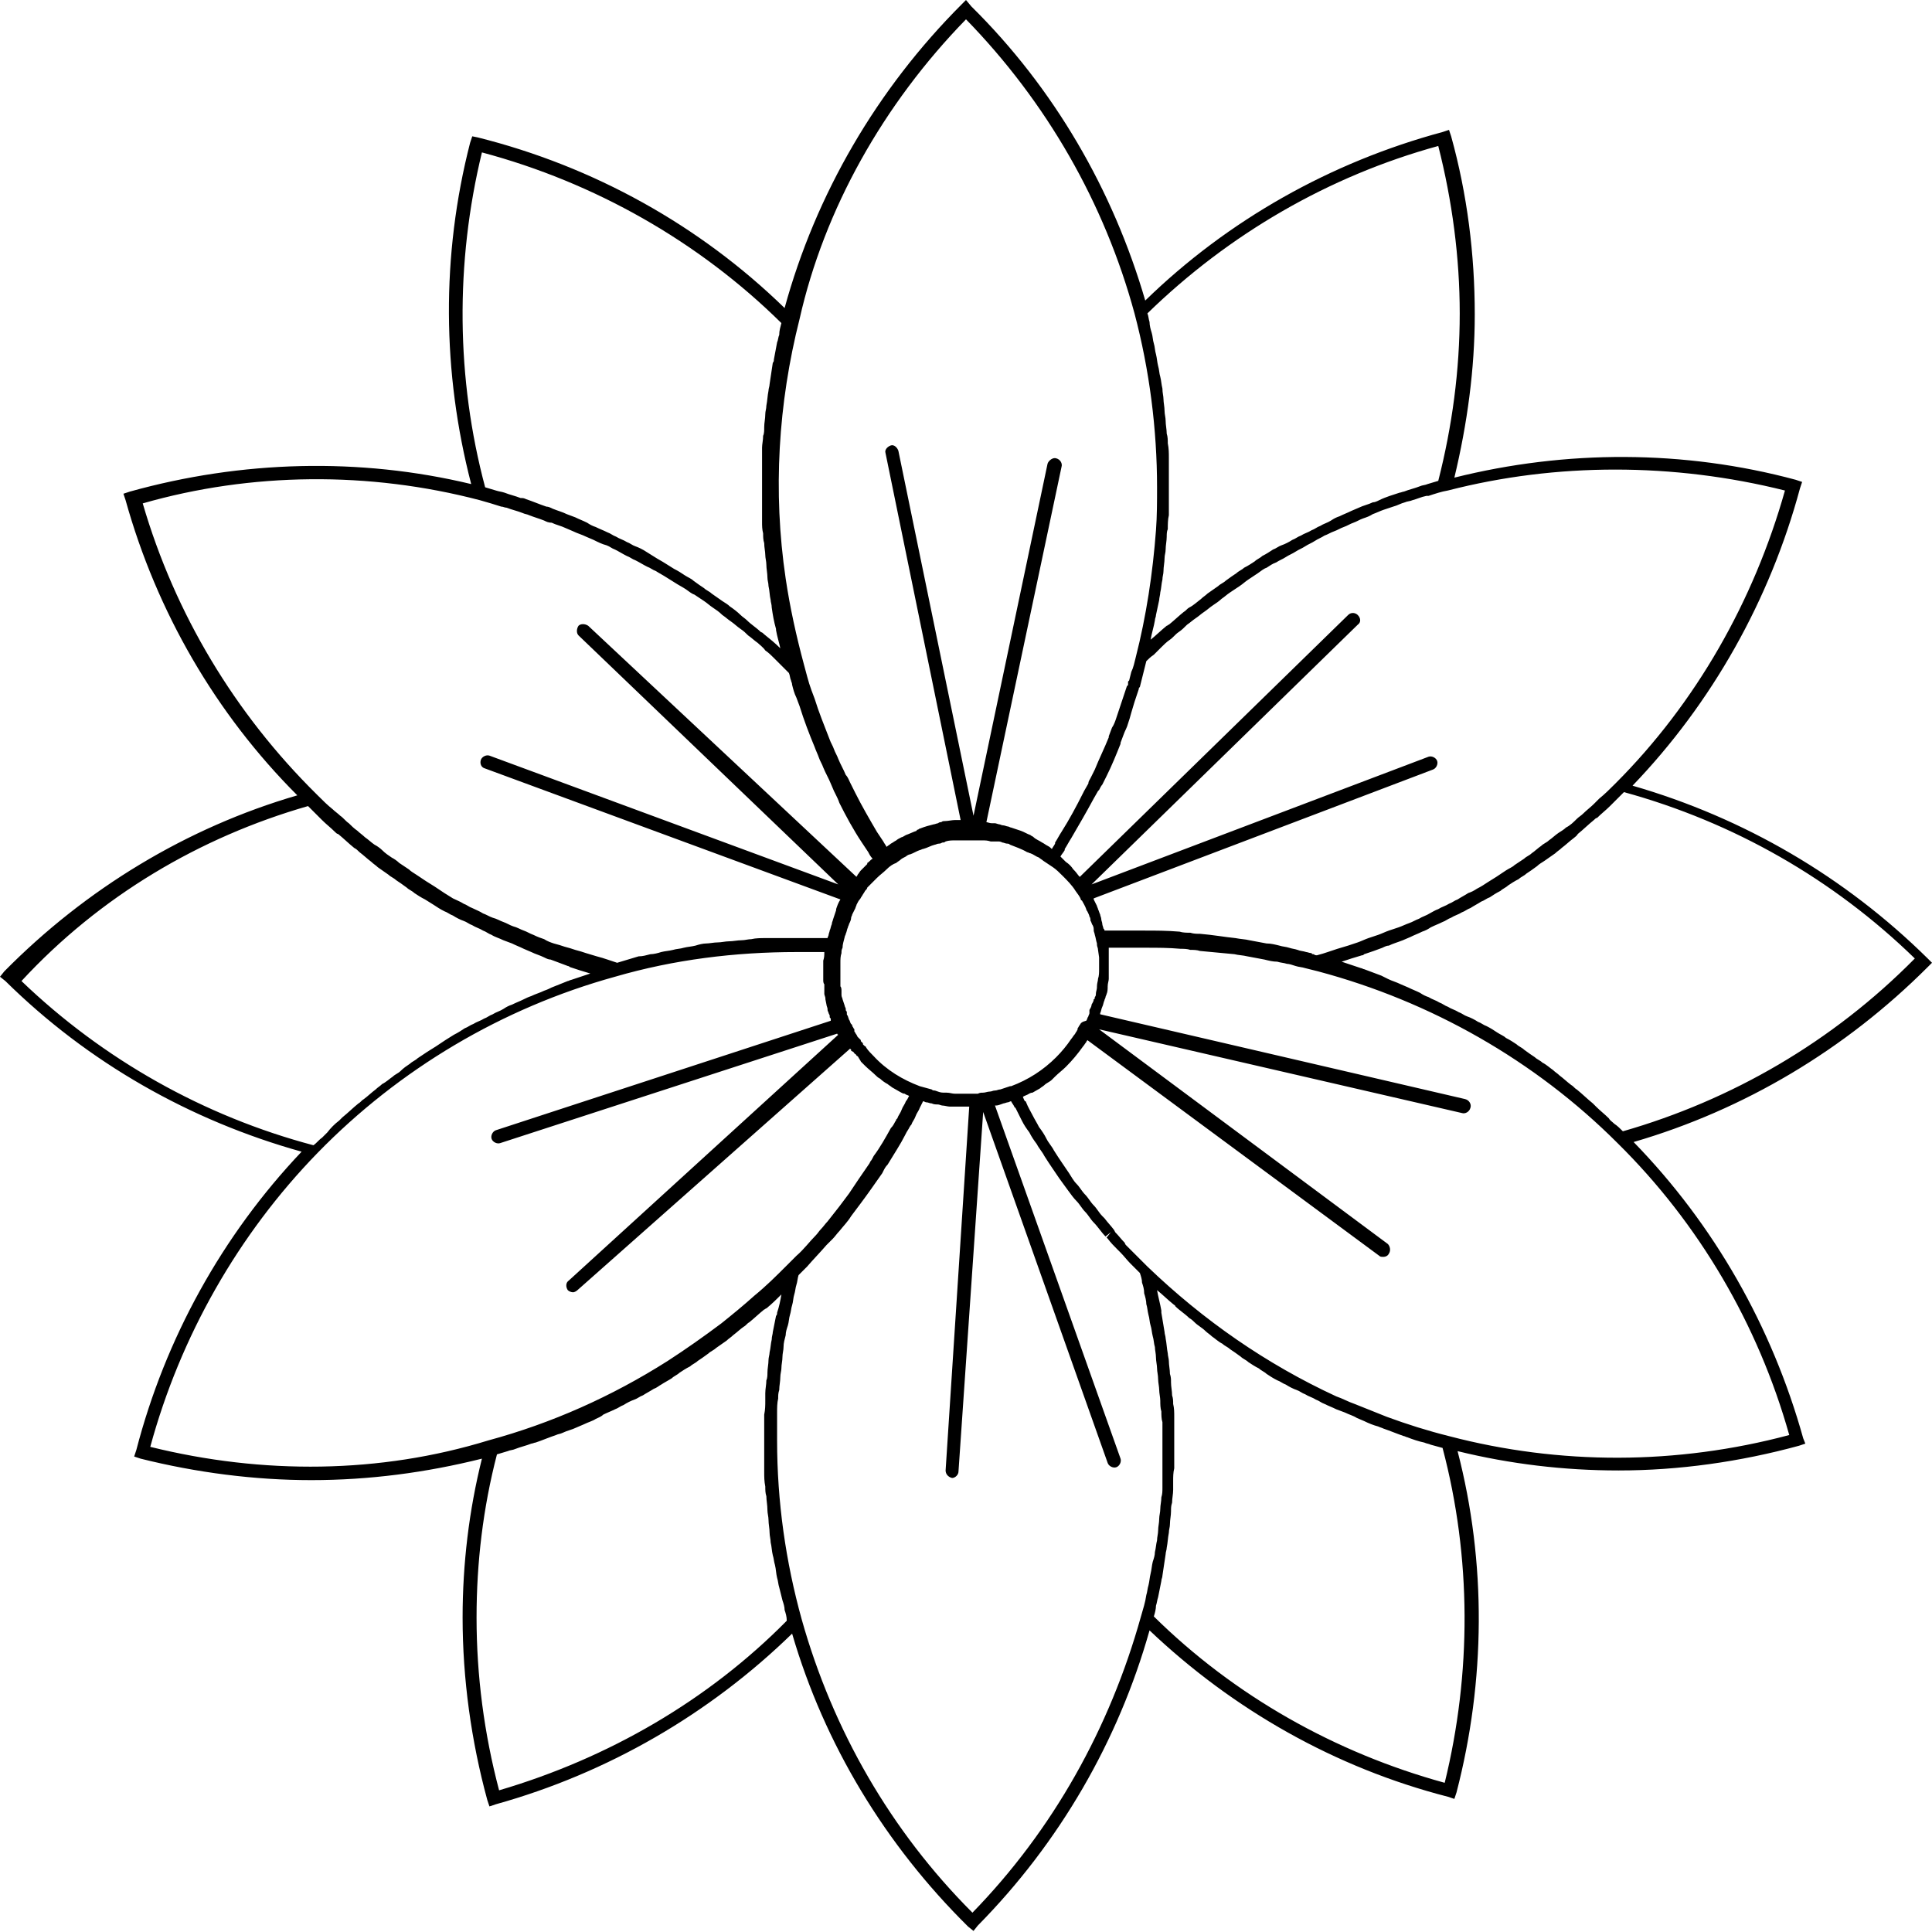 <?xml version="1.0" encoding="iso-8859-1"?>
<!-- Generator: Adobe Illustrator 27.5.0, SVG Export Plug-In . SVG Version: 6.00 Build 0)  -->
<svg version="1.1" id="Layer_1" xmlns="http://www.w3.org/2000/svg" xmlns:xlink="http://www.w3.org/1999/xlink" x="0px" y="0px"
	 viewBox="0 0 180 180" enable-background="new 0 0 180 180" xml:space="preserve">
<path d="M180,89.7l-0.4-0.4c-7.7-7.6-17.1-13.1-27.5-16.1c7.4-7.7,12.8-17.3,15.6-27.7l0.2-0.6l-0.6-0.2
	c-10.4-2.8-21.4-2.8-31.8-0.2c1.2-5,1.9-10.1,1.9-15.2c0-5.6-0.7-11.2-2.2-16.6l-0.2-0.6l-0.6,0.2c-10.4,2.8-20,8.2-27.7,15.7
	c-3-10.3-8.5-19.8-16.2-27.4L90,0l-0.4,0.4C81.7,8.3,76,18.1,73.1,28.7c-7.9-7.7-17.8-13.2-28.6-15.9L44,12.7l-0.2,0.6
	c-2.7,10.5-2.6,21.4,0.1,31.8c-10.4-2.5-21.4-2.2-31.8,0.7l-0.6,0.2l0.2,0.6c2.9,10.4,8.4,19.9,16,27.5C17.4,77.1,8,82.8,0.4,90.5
	L0,91l0.5,0.4c7.7,7.6,17.2,13,27.6,15.9c-7.4,7.8-12.7,17.4-15.4,27.8l-0.2,0.6l0.6,0.2c5.2,1.3,10.6,2,15.9,2
	c5.4,0,10.7-0.7,15.9-2c-1.2,4.8-1.8,9.8-1.8,14.8c0,5.7,0.8,11.5,2.3,17l0.2,0.6l0.6-0.2c10.4-2.9,19.9-8.4,27.6-15.9
	c3,10.3,8.7,19.7,16.4,27.3l0.5,0.4l0.4-0.5c7.6-7.7,13.1-17.2,16-27.5c7.8,7.4,17.3,12.8,27.8,15.5l0.6,0.2l0.2-0.6
	c2.7-10.4,2.8-21.4,0.1-31.8c4.9,1.2,9.9,1.8,15,1.8c5.6,0,11.3-0.8,16.8-2.3l0.6-0.2L168,134c-2.9-10.4-8.3-19.9-15.8-27.6
	c10.3-3,19.7-8.6,27.4-16.3L180,89.7z M166.3,45.7c-2.9,10.3-8.3,19.8-15.8,27.3c-0.5,0.5-1,1-1.5,1.4c-0.2,0.2-0.3,0.3-0.5,0.5
	c-0.3,0.3-0.7,0.6-1,0.9c-0.2,0.2-0.4,0.3-0.6,0.5c-0.3,0.3-0.6,0.6-1,0.8c-0.2,0.2-0.4,0.3-0.7,0.5c-0.3,0.2-0.6,0.5-0.9,0.7
	c-0.2,0.2-0.5,0.3-0.7,0.5c-0.3,0.2-0.6,0.5-0.9,0.7c-0.2,0.2-0.5,0.3-0.7,0.5c-0.3,0.2-0.6,0.4-0.9,0.6c-0.2,0.2-0.5,0.3-0.8,0.5
	c-0.3,0.2-0.6,0.4-0.9,0.6c-0.3,0.2-0.5,0.3-0.8,0.5c-0.3,0.2-0.6,0.4-1,0.6c-0.3,0.2-0.5,0.3-0.8,0.4c-0.3,0.2-0.7,0.4-1,0.6
	c-0.3,0.1-0.5,0.3-0.8,0.4c-0.3,0.2-0.7,0.3-1,0.5c-0.3,0.1-0.6,0.3-0.8,0.4c-0.3,0.2-0.7,0.3-1,0.5c-0.3,0.1-0.6,0.3-0.9,0.4
	c-0.3,0.1-0.7,0.3-1,0.4c-0.3,0.1-0.6,0.2-0.9,0.3c-0.3,0.1-0.7,0.3-1,0.4c-0.3,0.1-0.6,0.2-0.9,0.3c-0.3,0.1-0.7,0.3-1,0.4
	c-0.3,0.1-0.6,0.2-0.9,0.3c-0.3,0.1-0.7,0.2-1,0.3c-0.3,0.1-0.6,0.2-0.9,0.3c-0.3,0.1-0.6,0.2-1,0.3c-0.1,0-0.2,0-0.3-0.1
	c-0.1,0-0.2,0-0.2-0.1c-0.2,0-0.4-0.1-0.5-0.1c-0.3-0.1-0.6-0.1-0.8-0.2c-0.3-0.1-0.5-0.1-0.8-0.2c-0.3-0.1-0.6-0.1-0.9-0.2
	c-0.4-0.1-0.8-0.2-1.2-0.2c-0.5-0.1-1.1-0.2-1.6-0.3c-0.4-0.1-0.8-0.1-1.3-0.2c-1-0.1-2.1-0.3-3.3-0.4c-0.3,0-0.6,0-0.9-0.1
	c-0.3,0-0.7,0-1-0.1c-1.2-0.1-2.2-0.1-3.3-0.1c-0.7,0-1.3,0-2,0c-0.2,0-0.4,0-0.6,0c-0.4,0-0.7,0-1.1,0c0-0.1,0-0.1-0.1-0.2
	c0-0.1-0.1-0.3-0.1-0.4c0-0.2-0.1-0.3-0.1-0.5c0-0.1-0.1-0.3-0.1-0.4c-0.1-0.2-0.1-0.3-0.2-0.5c0-0.1-0.1-0.2-0.1-0.3
	c-0.1-0.2-0.2-0.4-0.3-0.6c0,0,0,0,0-0.1l31.6-12c0.3-0.1,0.5-0.5,0.4-0.8c-0.1-0.3-0.5-0.5-0.8-0.4l-31.4,11.9l24.8-24.2
	c0.3-0.2,0.3-0.6,0-0.9c-0.2-0.2-0.6-0.3-0.9,0l-25,24.4c-0.2-0.2-0.3-0.4-0.5-0.6c0,0-0.1-0.1-0.1-0.1c-0.2-0.3-0.4-0.5-0.7-0.7
	c-0.2-0.2-0.3-0.3-0.5-0.5c0,0,0,0,0,0c0.1-0.2,0.3-0.4,0.4-0.6l0-0.1c0.2-0.3,0.4-0.7,0.6-1c0.7-1.2,1.4-2.4,2.1-3.7l0.4-0.7
	l0.1-0.1c0.1-0.2,0.2-0.4,0.3-0.5c0.1-0.2,0.2-0.4,0.3-0.6l0.1-0.2c0.5-1,0.9-2,1.3-3l0-0.1c0.1-0.3,0.2-0.5,0.3-0.8
	c0.1-0.3,0.3-0.6,0.4-1c0.1-0.3,0.2-0.6,0.3-1c0.1-0.3,0.2-0.7,0.3-1l0.4-1.2c0-0.1,0-0.1,0.1-0.2l0.3-1.2c0.1-0.4,0.2-0.8,0.3-1.2
	c0.2-0.2,0.4-0.4,0.7-0.6c0.2-0.2,0.5-0.5,0.7-0.7c0.2-0.2,0.5-0.5,0.8-0.7c0.3-0.2,0.5-0.5,0.8-0.7c0.3-0.2,0.5-0.4,0.8-0.7
	c0.3-0.2,0.5-0.4,0.8-0.6c0.3-0.2,0.5-0.4,0.8-0.6c0.3-0.2,0.5-0.4,0.8-0.6c0.3-0.2,0.6-0.4,0.8-0.6c0.3-0.2,0.5-0.4,0.8-0.6
	c0.3-0.2,0.6-0.4,0.9-0.6c0.3-0.2,0.5-0.4,0.8-0.6c0.3-0.2,0.6-0.4,0.9-0.6c0.3-0.2,0.5-0.4,0.8-0.5c0.3-0.2,0.6-0.4,0.9-0.5
	c0.3-0.2,0.6-0.3,0.9-0.5c0.3-0.2,0.6-0.3,0.9-0.5c0.3-0.2,0.6-0.3,0.9-0.5c0.3-0.2,0.6-0.3,0.9-0.5c0.3-0.2,0.6-0.3,0.9-0.5
	c0.3-0.1,0.6-0.3,0.9-0.4c0.3-0.1,0.6-0.3,0.9-0.4c0.3-0.1,0.6-0.3,0.9-0.4c0.3-0.1,0.6-0.3,0.9-0.4c0.3-0.1,0.6-0.2,0.9-0.4
	c0.3-0.1,0.7-0.3,1-0.4c0.3-0.1,0.6-0.2,0.9-0.3c0.4-0.1,0.7-0.3,1.1-0.4c0.2-0.1,0.5-0.1,0.7-0.2c0.4-0.1,0.8-0.3,1.3-0.4
	c0.1,0,0.1,0,0.2,0c0.6-0.2,1.2-0.4,1.8-0.5C145,43.1,155.9,43.1,166.3,45.7z M100.6,95.5L100.6,95.5c-0.1,0.1-0.1,0.2-0.2,0.3
	c0,0,0,0.1,0,0.1l-0.1,0.2c-0.1,0.1-0.1,0.2-0.2,0.3c-0.1,0.1-0.2,0.3-0.3,0.4c-0.4,0.6-0.9,1.2-1.4,1.7c-1.2,1.2-2.6,2.1-4.2,2.7
	c0,0,0,0-0.1,0c-0.3,0.1-0.6,0.2-0.9,0.3c-0.2,0-0.3,0.1-0.5,0.1c-0.2,0-0.3,0.1-0.5,0.1c-0.2,0-0.4,0.1-0.6,0.1
	c-0.2,0-0.3,0-0.5,0.1c-0.2,0-0.4,0-0.6,0c-0.1,0-0.3,0-0.4,0c-0.3,0-0.5,0-0.8,0c-0.1,0-0.2,0-0.3,0c-0.3,0-0.5-0.1-0.8-0.1
	c-0.1,0-0.2,0-0.3,0c-0.3,0-0.5-0.1-0.8-0.2c-0.1,0-0.2,0-0.3-0.1c-0.4-0.1-0.7-0.2-1.1-0.3c-1.6-0.6-3.1-1.5-4.3-2.8
	c-0.3-0.3-0.5-0.5-0.7-0.8c0-0.1-0.1-0.1-0.2-0.2c0,0-0.1-0.1-0.1-0.1l0-0.1l0,0l0,0l-0.2-0.2l0,0l0,0l0-0.1l-0.1-0.1l0,0l-0.1-0.1
	c0,0-0.1-0.1-0.1-0.1l-0.1-0.2c-0.1-0.1-0.1-0.2-0.2-0.3c0,0,0,0,0-0.1c0,0,0,0,0-0.1c-0.1-0.1-0.1-0.2-0.2-0.3l0-0.1l-0.1-0.1
	c-0.1-0.1-0.1-0.3-0.2-0.4l-0.1-0.3c0-0.1-0.1-0.1-0.1-0.2l0-0.1c0,0,0,0,0,0l0-0.1c0-0.1-0.1-0.1-0.1-0.2l0-0.1
	c0-0.1-0.1-0.2-0.1-0.3l-0.2-0.6c0-0.1-0.1-0.2-0.1-0.4l0-0.1c0,0,0-0.1,0-0.1l0,0l0,0v0l0,0l0-0.2c0-0.1,0-0.3-0.1-0.4
	c0-0.1,0-0.3,0-0.4l0-0.1c0,0,0,0,0-0.1l0-0.1c0,0,0-0.1,0-0.1l0,0l0,0l0-0.1c0-0.1,0-0.2,0-0.3c0-0.2,0-0.3,0-0.5
	c0-0.2,0-0.3,0-0.5c0-0.3,0-0.6,0.1-0.9c0-0.2,0-0.3,0.1-0.5l0,0l0,0c0,0,0,0,0,0c0-0.3,0.1-0.6,0.2-1c0-0.1,0.1-0.2,0.1-0.3
	c0.1-0.2,0.1-0.4,0.2-0.6c0-0.1,0.1-0.2,0.1-0.3c0.1-0.2,0.2-0.4,0.2-0.6c0-0.1,0.1-0.2,0.1-0.3c0.1-0.2,0.2-0.4,0.3-0.6
	c0-0.1,0.1-0.2,0.1-0.3c0.1-0.2,0.2-0.4,0.3-0.5c0.1-0.1,0.1-0.2,0.2-0.3c0.1-0.2,0.2-0.3,0.3-0.5c0.1-0.1,0.2-0.2,0.2-0.3
	c0.1-0.1,0.2-0.2,0.3-0.3c0.2-0.2,0.4-0.4,0.6-0.6c0.3-0.3,0.6-0.5,0.9-0.8c0.3-0.3,0.6-0.5,0.9-0.6c0.1-0.1,0.3-0.2,0.4-0.3
	c0.1-0.1,0.3-0.2,0.5-0.3c0.1-0.1,0.3-0.2,0.4-0.2c0.3-0.1,0.6-0.3,0.9-0.4c0.1,0,0.2-0.1,0.3-0.1c0.4-0.1,0.7-0.3,1.1-0.4
	c0.1,0,0.2-0.1,0.4-0.1c0.1,0,0.1,0,0.3-0.1c0.1,0,0.2,0,0.3-0.1c0,0,0,0,0,0c0.3-0.1,0.6-0.1,0.9-0.1c0.1,0,0.2,0,0.4,0
	c0.1,0,0.3,0,0.4,0c0.2,0,0.4,0,0.6,0c0.2,0,0.3,0,0.5,0c0.2,0,0.4,0,0.6,0c0.3,0,0.5,0,0.8,0.1l0.3,0c0,0,0.1,0,0.1,0
	c0.1,0,0.1,0,0.2,0c0,0,0.1,0,0.1,0c0.1,0,0.2,0,0.4,0.1c0.1,0,0.3,0.1,0.4,0.1c0.1,0,0.2,0,0.3,0.1c0.5,0.2,1.1,0.4,1.6,0.7
	c0.1,0,0.2,0.1,0.3,0.1c0.3,0.1,0.5,0.3,0.8,0.4c0.1,0.1,0.3,0.2,0.4,0.3c0.3,0.2,0.6,0.4,0.9,0.6c0.3,0.2,0.6,0.5,0.9,0.8
	c0.4,0.4,0.9,0.9,1.2,1.4c0.2,0.3,0.4,0.5,0.5,0.8c0,0,0,0.1,0.1,0.1c0.1,0.2,0.3,0.5,0.4,0.8c0,0.1,0.1,0.2,0.1,0.2
	c0.1,0.2,0.2,0.4,0.2,0.5c0.1,0.1,0.1,0.3,0.1,0.4c0.1,0.1,0.1,0.3,0.2,0.4c0.1,0.2,0.1,0.3,0.1,0.5c0,0.1,0.1,0.3,0.1,0.4
	c0.1,0.3,0.1,0.5,0.2,0.8c0,0,0,0.1,0,0.1l0,0c0,0.2,0.1,0.3,0.1,0.5l0,0c0,0,0,0,0,0l0.1,0.7c0,0,0,0,0,0c0,0,0,0,0,0
	c0,0.3,0,0.6,0,0.9c0,0,0,0.1,0,0.1l0,0.1c0,0.3,0,0.6-0.1,0.9v0c0,0.2-0.1,0.4-0.1,0.7l0,0l0,0.1c0,0.2-0.1,0.4-0.1,0.6
	c0,0.1,0,0.2-0.1,0.3c0,0.1,0,0.2-0.1,0.2c0,0.2-0.1,0.3-0.2,0.5c0,0.2-0.1,0.3-0.2,0.5l0,0.1c0,0,0,0,0,0.1l0,0.1
	c0,0.1-0.1,0.2-0.1,0.3c-0.1,0.1-0.1,0.3-0.2,0.4C100.8,95.2,100.7,95.3,100.6,95.5z M134,13.6c1.3,5.1,2,10.4,2,15.6
	c0,5.3-0.7,10.5-2,15.6c-0.3,0.1-0.7,0.2-1,0.3c-0.2,0.1-0.5,0.1-0.7,0.2c-0.5,0.2-1,0.3-1.5,0.5c-0.1,0-0.3,0.1-0.4,0.1
	c-0.6,0.2-1.3,0.4-1.9,0.7c-0.2,0.1-0.4,0.2-0.6,0.2c-0.4,0.2-0.9,0.3-1.3,0.5c-0.2,0.1-0.5,0.2-0.7,0.3c-0.4,0.2-0.7,0.3-1.1,0.5
	c-0.3,0.1-0.5,0.2-0.8,0.4c-0.3,0.2-0.7,0.3-1,0.5c-0.3,0.1-0.5,0.3-0.8,0.4c-0.3,0.2-0.7,0.3-1,0.5c-0.3,0.1-0.5,0.3-0.8,0.4
	c-0.3,0.2-0.7,0.4-1,0.5c-0.3,0.1-0.5,0.3-0.8,0.4c-0.3,0.2-0.6,0.4-1,0.6c-0.2,0.2-0.5,0.3-0.7,0.5c-0.3,0.2-0.6,0.4-1,0.6
	c-0.2,0.2-0.5,0.3-0.7,0.5c-0.3,0.2-0.6,0.4-1,0.7c-0.2,0.2-0.5,0.3-0.7,0.5c-0.3,0.2-0.7,0.5-1,0.7c-0.2,0.2-0.4,0.3-0.6,0.5
	c-0.4,0.3-0.7,0.6-1.1,0.8c-0.2,0.1-0.3,0.3-0.5,0.4c-0.5,0.4-0.9,0.8-1.4,1.2c-0.1,0-0.1,0.1-0.2,0.1c-0.5,0.4-1,0.9-1.5,1.3
	c0.1-0.6,0.3-1.2,0.4-1.8c0-0.2,0.1-0.3,0.1-0.5c0.1-0.5,0.2-0.9,0.3-1.4c0-0.2,0.1-0.5,0.1-0.7c0.1-0.4,0.1-0.8,0.2-1.2
	c0-0.3,0.1-0.5,0.1-0.8c0-0.4,0.1-0.8,0.1-1.2c0-0.3,0.1-0.5,0.1-0.8c0-0.4,0.1-0.8,0.1-1.2c0-0.2,0-0.5,0.1-0.7
	c0-0.4,0-0.9,0.1-1.3c0-0.2,0-0.4,0-0.6c0-0.6,0-1.3,0-1.9c0-0.7,0-1.4,0-2.1c0-0.2,0-0.5,0-0.7c0-0.5,0-0.9-0.1-1.4
	c0-0.3,0-0.6-0.1-0.9c0-0.4-0.1-0.8-0.1-1.2c0-0.3-0.1-0.6-0.1-0.9c0-0.4-0.1-0.8-0.1-1.1c0-0.3-0.1-0.6-0.1-1
	c-0.1-0.4-0.1-0.7-0.2-1.1c-0.1-0.3-0.1-0.7-0.2-1c-0.1-0.4-0.1-0.7-0.2-1.1c-0.1-0.3-0.1-0.7-0.2-1c-0.1-0.3-0.1-0.7-0.2-1
	c-0.1-0.3-0.2-0.7-0.2-1c-0.1-0.3-0.1-0.6-0.2-0.8C114.5,21.8,123.8,16.4,134,13.6z M90,1.8c7.5,7.7,12.9,17.1,15.7,27.4
	c1.4,5.3,2.1,10.8,2.1,16.2c0,1.3,0,2.7-0.1,4c-0.3,4-0.9,8-1.9,11.9l0,0c-0.1,0.4-0.2,0.9-0.4,1.3l-0.2,0.8l-0.1,0.1v0.2
	c0,0.1,0,0.2-0.1,0.2l-0.4,1.2c-0.1,0.3-0.2,0.6-0.3,0.9c-0.1,0.3-0.2,0.6-0.3,0.9c-0.1,0.3-0.2,0.6-0.4,0.9
	c-0.1,0.3-0.2,0.5-0.3,0.8l0,0.1c-0.4,1-0.9,2-1.3,3l-0.1,0.2c-0.1,0.2-0.2,0.4-0.3,0.6c-0.1,0.2-0.2,0.3-0.2,0.5l-0.4,0.7l-0.1,0.2
	c-0.6,1.2-1.3,2.5-2,3.6c-0.2,0.3-0.4,0.7-0.6,1l0,0.1c-0.1,0.2-0.2,0.3-0.3,0.5c-0.1-0.1-0.2-0.2-0.4-0.3c0,0,0,0,0,0c0,0,0,0,0,0
	c0,0,0,0,0,0c-0.2-0.1-0.3-0.2-0.5-0.3c-0.3-0.2-0.6-0.3-0.8-0.5c0,0,0,0,0,0c0,0,0,0,0,0c-0.1-0.1-0.2-0.1-0.3-0.2
	c-0.3-0.1-0.6-0.3-0.9-0.4c-0.3-0.1-0.6-0.2-0.9-0.3c0,0,0,0,0,0c-0.1,0-0.2-0.1-0.3-0.1c0,0,0,0,0,0c0,0,0,0,0,0
	c-0.1,0-0.3-0.1-0.4-0.1c-0.2,0-0.3-0.1-0.4-0.1c0,0,0,0,0,0c0,0,0,0,0,0c-0.1,0-0.3-0.1-0.4-0.1c0,0,0,0,0,0c-0.1,0-0.1,0-0.2,0
	l0,0c0,0-0.1,0-0.1,0c0,0,0,0,0,0l0,0c-0.2,0-0.4-0.1-0.5-0.1l7-33.1c0.1-0.3-0.1-0.7-0.5-0.8c-0.3-0.1-0.7,0.2-0.8,0.5l-6.9,32.8
	l-7-34c-0.1-0.3-0.4-0.6-0.7-0.5c-0.3,0.1-0.6,0.4-0.5,0.7l7,34.2c0,0-0.1,0-0.1,0c-0.1,0-0.2,0-0.4,0c-0.3,0-0.7,0.1-1,0.1
	c-0.1,0-0.2,0-0.3,0.1c-0.1,0-0.2,0-0.3,0.1c-0.1,0-0.3,0.1-0.4,0.1c-0.4,0.1-0.8,0.2-1.3,0.4c0,0,0,0,0,0c0,0,0,0,0,0l0,0
	c-0.1,0-0.1,0.1-0.2,0.1c0,0-0.1,0-0.1,0.1c-0.3,0.1-0.7,0.3-1,0.4c-0.2,0.1-0.3,0.2-0.4,0.2c-0.2,0.1-0.4,0.2-0.5,0.3c0,0,0,0,0,0
	c0,0,0,0,0,0c-0.2,0.1-0.3,0.2-0.5,0.3c-0.1,0.1-0.3,0.2-0.4,0.3c-0.1-0.2-0.2-0.3-0.3-0.5c-0.2-0.3-0.4-0.6-0.6-0.9
	c-0.7-1.2-1.4-2.4-2-3.6c-0.1-0.2-0.2-0.4-0.3-0.6l-0.2-0.4c-0.1-0.2-0.2-0.5-0.4-0.7c-0.2-0.5-0.5-1-0.7-1.5
	c-0.1-0.3-0.3-0.6-0.4-0.9c-0.1-0.3-0.3-0.6-0.4-0.9c-0.5-1.3-1-2.5-1.4-3.8c-0.1-0.3-0.2-0.5-0.3-0.8c-0.3-0.8-0.5-1.7-0.7-2.4l0,0
	c-0.7-2.6-1.3-5.3-1.7-8c-1.2-8.1-0.7-16.3,1.3-24.2C76.8,19.5,82.3,9.7,90,1.8z M44.9,14.2c10.5,2.8,20.2,8.3,27.9,15.9
	c-0.1,0.4-0.2,0.7-0.2,1.1c-0.1,0.2-0.1,0.5-0.2,0.7c-0.1,0.5-0.2,1.1-0.3,1.6c0,0.1,0,0.2-0.1,0.3c-0.1,0.7-0.2,1.3-0.3,2
	c0,0.2-0.1,0.4-0.1,0.6c-0.1,0.5-0.1,0.9-0.2,1.4c0,0.3-0.1,0.5-0.1,0.8c0,0.4-0.1,0.8-0.1,1.2c0,0.3,0,0.6-0.1,0.8
	c0,0.4-0.1,0.8-0.1,1.1c0,0.3,0,0.6,0,0.9c0,0.4,0,0.7,0,1.1c0,0.3,0,0.6,0,0.9c0,0.4,0,0.7,0,1.1c0,0.3,0,0.6,0,0.9
	c0,0.4,0,0.7,0,1.1c0,0.3,0,0.6,0,0.9c0,0.4,0,0.7,0.1,1.1c0,0.3,0,0.6,0.1,0.9c0,0.4,0.1,0.8,0.1,1.1c0,0.3,0.1,0.6,0.1,0.9
	c0,0.4,0.1,0.8,0.1,1.2c0,0.3,0.1,0.5,0.1,0.8c0.1,0.4,0.1,0.9,0.2,1.3c0,0.2,0.1,0.4,0.1,0.7c0.1,0.7,0.2,1.3,0.4,2
	c0,0,0,0.1,0,0.1c0.1,0.6,0.3,1.2,0.4,1.7c-0.5-0.5-1-0.9-1.5-1.3c-0.1-0.1-0.2-0.2-0.3-0.2c-0.4-0.4-0.9-0.7-1.3-1.1
	c-0.2-0.2-0.4-0.3-0.6-0.5c-0.3-0.3-0.7-0.6-1-0.8c-0.2-0.2-0.4-0.3-0.7-0.5c-0.3-0.2-0.7-0.5-1-0.7c-0.2-0.2-0.5-0.3-0.7-0.5
	c-0.3-0.2-0.6-0.4-1-0.7c-0.2-0.2-0.5-0.3-0.8-0.5c-0.3-0.2-0.6-0.4-1-0.6c-0.3-0.2-0.5-0.3-0.8-0.5c-0.3-0.2-0.7-0.4-1-0.6
	c-0.3-0.2-0.5-0.3-0.8-0.5c-0.3-0.2-0.7-0.4-1-0.5c-0.3-0.1-0.5-0.3-0.8-0.4c-0.3-0.2-0.7-0.3-1-0.5c-0.3-0.1-0.5-0.3-0.8-0.4
	c-0.4-0.2-0.7-0.3-1.1-0.5c-0.3-0.1-0.5-0.2-0.8-0.4c-0.4-0.2-0.7-0.3-1.1-0.5c-0.3-0.1-0.5-0.2-0.8-0.3c-0.4-0.2-0.8-0.3-1.3-0.5
	c-0.2-0.1-0.4-0.2-0.6-0.2c-0.6-0.2-1.3-0.5-1.9-0.7c-0.2-0.1-0.3-0.1-0.5-0.1c-0.5-0.2-1-0.3-1.5-0.5c-0.3-0.1-0.5-0.1-0.8-0.2
	c-0.3-0.1-0.7-0.2-1-0.3C42.5,35.3,42.4,24.5,44.9,14.2z M44.7,46.6c0.7,0.2,1.4,0.4,2,0.6c0.2,0,0.3,0.1,0.5,0.1
	c0.5,0.2,1,0.3,1.5,0.5c0.2,0.1,0.4,0.1,0.6,0.2c0.5,0.2,0.9,0.3,1.4,0.5c0.2,0.1,0.4,0.2,0.7,0.2c0.4,0.2,0.9,0.3,1.3,0.5
	c0.2,0.1,0.5,0.2,0.7,0.3c0.4,0.2,0.8,0.3,1.2,0.5c0.2,0.1,0.5,0.2,0.7,0.3c0.4,0.2,0.8,0.4,1.2,0.5c0.3,0.1,0.5,0.3,0.8,0.4
	c0.4,0.2,0.7,0.4,1.1,0.6c0.3,0.1,0.5,0.3,0.8,0.4c0.4,0.2,0.7,0.4,1.1,0.6c0.3,0.1,0.5,0.3,0.8,0.4c0.3,0.2,0.7,0.4,1,0.6
	c0.3,0.2,0.5,0.3,0.8,0.5c0.3,0.2,0.7,0.4,1,0.6c0.3,0.2,0.5,0.4,0.8,0.5c0.3,0.2,0.6,0.4,0.9,0.6c0.3,0.2,0.5,0.4,0.8,0.6
	c0.3,0.2,0.6,0.4,0.9,0.7c0.3,0.2,0.5,0.4,0.8,0.6c0.3,0.2,0.6,0.5,0.9,0.7c0.3,0.2,0.5,0.4,0.7,0.6c0.3,0.2,0.6,0.5,0.9,0.7
	c0.2,0.2,0.5,0.4,0.7,0.7c0.3,0.2,0.6,0.5,0.8,0.7c0.2,0.2,0.5,0.5,0.7,0.7c0.2,0.2,0.5,0.5,0.7,0.7c0.1,0.2,0.1,0.5,0.2,0.7
	c0,0.1,0.1,0.2,0.1,0.4c0.1,0.4,0.2,0.8,0.4,1.2c0.1,0.3,0.2,0.5,0.3,0.8c0.4,1.3,0.9,2.6,1.4,3.8c0.1,0.3,0.3,0.7,0.4,1
	c0.1,0.3,0.3,0.6,0.4,0.9c0.2,0.5,0.5,1,0.7,1.5c0.1,0.2,0.2,0.5,0.3,0.7l0.2,0.4c0.1,0.2,0.2,0.4,0.3,0.7c0.6,1.2,1.3,2.5,2.1,3.7
	c0.2,0.3,0.4,0.6,0.6,0.9c0,0,0,0,0,0c0.1,0.2,0.2,0.4,0.4,0.6c0,0,0,0,0,0c-0.2,0.1-0.3,0.3-0.5,0.4c0,0,0,0,0,0c0,0,0,0,0,0.1
	c-0.2,0.2-0.4,0.4-0.6,0.6c-0.1,0.1-0.2,0.3-0.3,0.4c0,0.1-0.1,0.1-0.1,0.2L54.8,58.3c-0.3-0.2-0.7-0.2-0.9,0
	c-0.2,0.3-0.2,0.7,0,0.9l24.2,23.2l-32.5-12c-0.3-0.1-0.7,0.1-0.8,0.4c-0.1,0.3,0,0.7,0.4,0.8l33.1,12.2c-0.2,0.3-0.3,0.6-0.4,0.9
	c0,0,0,0.1,0,0.1c-0.1,0.3-0.2,0.6-0.3,0.9c0,0.1-0.1,0.2-0.1,0.4c-0.1,0.2-0.1,0.4-0.2,0.6c0,0.1-0.1,0.3-0.1,0.4
	c0,0.1-0.1,0.2-0.1,0.3c-0.4,0-0.7,0-1.1,0c-0.6,0-1.1,0-1.7,0c-0.7,0-1.4,0-2.2,0c-0.3,0-0.5,0-0.8,0c-0.4,0-0.9,0-1.3,0.1
	c-0.3,0-0.6,0.1-0.9,0.1c-0.4,0-0.8,0.1-1.2,0.1c-0.3,0-0.7,0.1-1,0.1c-0.4,0-0.8,0.1-1.1,0.1c-0.3,0-0.7,0.1-1,0.2
	c-0.4,0.1-0.7,0.1-1.1,0.2c-0.3,0.1-0.7,0.1-1,0.2c-0.4,0.1-0.7,0.1-1.1,0.2c-0.3,0.1-0.7,0.2-1,0.2c-0.4,0.1-0.7,0.2-1.1,0.2
	c-0.3,0.1-0.7,0.2-1,0.3c-0.3,0.1-0.7,0.2-1,0.3c-0.3-0.1-0.6-0.2-0.9-0.3c-0.3-0.1-0.6-0.2-1-0.3c-0.3-0.1-0.7-0.2-1-0.3
	c-0.3-0.1-0.6-0.2-1-0.3c-0.3-0.1-0.6-0.2-1-0.3c-0.3-0.1-0.6-0.2-1-0.3c-0.3-0.1-0.6-0.2-0.9-0.4c-0.3-0.1-0.6-0.2-1-0.4
	c-0.3-0.1-0.6-0.3-0.9-0.4c-0.3-0.1-0.6-0.3-1-0.4c-0.3-0.1-0.6-0.3-0.9-0.4c-0.3-0.1-0.6-0.3-1-0.4c-0.3-0.1-0.6-0.3-0.9-0.4
	c-0.3-0.2-0.6-0.3-1-0.5c-0.3-0.1-0.5-0.3-0.8-0.4c-0.3-0.2-0.6-0.3-1-0.5c-0.3-0.2-0.5-0.3-0.8-0.5c-0.3-0.2-0.6-0.4-0.9-0.6
	c-0.3-0.2-0.5-0.3-0.8-0.5c-0.3-0.2-0.6-0.4-0.9-0.6c-0.3-0.2-0.5-0.3-0.7-0.5c-0.3-0.2-0.6-0.4-0.9-0.6c-0.2-0.2-0.5-0.4-0.7-0.5
	c-0.3-0.2-0.6-0.4-0.9-0.7c-0.2-0.2-0.5-0.4-0.7-0.5c-0.3-0.2-0.6-0.5-0.9-0.7c-0.2-0.2-0.5-0.4-0.7-0.6c-0.3-0.2-0.6-0.5-0.8-0.7
	c-0.3-0.2-0.5-0.5-0.8-0.7c-0.2-0.2-0.5-0.4-0.7-0.6c-0.5-0.4-0.9-0.8-1.4-1.3c0,0-0.1-0.1-0.1-0.1c-7.6-7.5-13.2-16.8-16.2-27.1
	C23.4,44,34.4,43.9,44.7,46.6z M28.7,75.1c0.3,0.3,0.5,0.5,0.8,0.8c0.2,0.2,0.3,0.3,0.5,0.5c0.4,0.4,0.8,0.7,1.2,1.1
	c0.1,0.1,0.2,0.2,0.3,0.2c0.5,0.4,1,0.9,1.5,1.3c0.2,0.1,0.3,0.2,0.5,0.4c0.4,0.3,0.7,0.6,1.1,0.9c0.2,0.2,0.4,0.3,0.6,0.5
	c0.3,0.2,0.7,0.5,1,0.7c0.2,0.2,0.5,0.3,0.7,0.5c0.3,0.2,0.6,0.4,1,0.7c0.2,0.2,0.5,0.3,0.7,0.5c0.3,0.2,0.6,0.4,1,0.6
	c0.3,0.2,0.5,0.3,0.8,0.5c0.3,0.2,0.6,0.4,1,0.6c0.3,0.1,0.5,0.3,0.8,0.4c0.3,0.2,0.7,0.4,1,0.5c0.3,0.1,0.5,0.3,0.8,0.4
	c0.3,0.2,0.7,0.3,1,0.5c0.3,0.1,0.5,0.3,0.8,0.4c0.3,0.2,0.7,0.3,1.1,0.5c0.3,0.1,0.5,0.2,0.8,0.3c0.4,0.2,0.7,0.3,1.1,0.5
	c0.2,0.1,0.5,0.2,0.7,0.3c0.4,0.2,0.8,0.3,1.2,0.5c0.2,0.1,0.4,0.2,0.6,0.2c0.5,0.2,1.1,0.4,1.6,0.6c0.1,0,0.2,0.1,0.2,0.1
	c0.6,0.2,1.2,0.4,1.9,0.6c-0.6,0.2-1.2,0.4-1.8,0.6c-0.1,0-0.2,0.1-0.3,0.1c-0.5,0.2-1,0.4-1.5,0.6c-0.2,0.1-0.4,0.2-0.7,0.3
	c-0.4,0.2-0.8,0.3-1.2,0.5c-0.3,0.1-0.5,0.2-0.7,0.3c-0.4,0.2-0.7,0.3-1.1,0.5c-0.3,0.1-0.5,0.2-0.8,0.4c-0.3,0.2-0.7,0.3-1,0.5
	c-0.3,0.1-0.5,0.3-0.8,0.4c-0.3,0.2-0.7,0.3-1,0.5c-0.3,0.1-0.5,0.3-0.8,0.4c-0.3,0.2-0.6,0.4-1,0.6c-0.3,0.2-0.5,0.3-0.8,0.5
	c-0.3,0.2-0.6,0.4-0.9,0.6c-0.3,0.2-0.5,0.3-0.8,0.5c-0.3,0.2-0.6,0.4-0.9,0.6c-0.2,0.2-0.5,0.3-0.7,0.5c-0.3,0.2-0.6,0.4-0.9,0.7
	c-0.2,0.2-0.5,0.3-0.7,0.5c-0.3,0.2-0.6,0.5-1,0.7c-0.2,0.2-0.4,0.3-0.6,0.5c-0.4,0.3-0.7,0.6-1.1,0.9c-0.2,0.1-0.3,0.3-0.5,0.4
	c-0.5,0.4-1,0.9-1.5,1.3c-0.1,0.1-0.2,0.2-0.3,0.3c-0.4,0.3-0.8,0.7-1.1,1.1c-0.2,0.2-0.4,0.4-0.5,0.5c-0.3,0.2-0.5,0.5-0.8,0.7
	c-10.2-2.7-19.6-8-27.2-15.3C9.3,83.5,18.6,78,28.7,75.1z M14,134.8c2.8-10.3,8.2-19.8,15.6-27.4c7.6-7.8,17.2-13.5,27.7-16.4
	c5.5-1.6,11.2-2.3,16.9-2.3c0.5,0,1.1,0,1.6,0c0.3,0,0.6,0,1,0c0,0.3,0,0.5-0.1,0.8c0,0.2,0,0.3,0,0.5c0,0.2,0,0.4,0,0.5
	c0,0.1,0,0.2,0,0.3c0,0.1,0,0.1,0,0.1c0,0.1,0,0.1,0,0.1c0,0.1,0,0.2,0,0.3c0,0.1,0,0.3,0.1,0.4c0,0.1,0,0.2,0,0.3l0,0l0,0.2l0,0
	l0,0.1c0,0.1,0,0.1,0,0.2l0,0.1c0,0.1,0.1,0.3,0.1,0.4c0,0,0,0,0,0c0,0,0,0,0,0c0,0,0,0,0,0.1c0,0,0,0,0,0l0.1,0.5
	c0,0.1,0.1,0.3,0.1,0.4l0,0.1c0,0.1,0.1,0.2,0.1,0.3c0,0,0,0,0,0l0,0l0,0l0.1,0.2c0,0,0,0.1,0,0.1c0,0.1,0,0.1,0.1,0.2
	c0,0,0,0.1,0,0.1c0,0,0,0.1,0,0.1l-31.2,10.2c-0.3,0.1-0.5,0.5-0.4,0.8c0.1,0.3,0.5,0.5,0.8,0.4l31.4-10.2c0,0,0,0.1,0.1,0.1
	c0,0,0,0,0,0c0,0,0,0,0,0L53,119.3c-0.3,0.2-0.3,0.6-0.1,0.9c0.1,0.1,0.3,0.2,0.5,0.2c0.1,0,0.3-0.1,0.4-0.2l25.4-22.5l0,0l0.1,0.1
	c0,0,0,0,0,0l0,0.1l0.2,0.1c0.1,0.1,0.1,0.2,0.2,0.2c0,0,0,0,0,0c0.1,0.1,0.1,0.2,0.2,0.2c0.1,0.1,0.1,0.2,0.2,0.3
	c0,0.1,0.1,0.1,0.1,0.2c0.1,0.1,0.3,0.3,0.4,0.4c0.3,0.3,0.7,0.6,1,0.9c0.1,0.1,0.2,0.2,0.4,0.3c0.2,0.2,0.5,0.4,0.7,0.5
	c0.1,0.1,0.3,0.2,0.4,0.3c0.2,0.1,0.5,0.3,0.7,0.4c0.2,0.1,0.3,0.2,0.5,0.2c0.1,0.1,0.2,0.1,0.4,0.2c-0.1,0.2-0.2,0.4-0.3,0.5
	c-0.1,0.3-0.3,0.5-0.4,0.8c-0.1,0.3-0.3,0.5-0.4,0.8l-0.1,0.1c0,0.1-0.1,0.2-0.1,0.2c-0.1,0.2-0.2,0.4-0.4,0.6
	c-0.5,0.9-1,1.8-1.6,2.6c-0.1,0.2-0.2,0.4-0.3,0.5l-0.1,0.2c-0.7,1-1.3,1.9-1.9,2.8c-0.3,0.4-0.6,0.8-0.9,1.2
	c-0.4,0.5-0.7,0.9-1.1,1.4c-0.2,0.2-0.4,0.5-0.6,0.7c-0.2,0.2-0.3,0.4-0.5,0.6c-0.6,0.6-1.1,1.3-1.8,1.9c-0.3,0.3-0.6,0.6-0.9,0.9
	c-1,1-1.9,1.9-3,2.8c-1,0.9-2.1,1.8-3.1,2.6c-1.6,1.2-3.3,2.4-5,3.5c-5.2,3.3-10.8,5.8-16.7,7.4C35.4,137.3,24.5,137.4,14,134.8z
	 M46.5,166.8c-1.4-5.3-2.1-10.7-2.1-16.1c0-5.1,0.6-10.2,1.9-15.2c0.3-0.1,0.7-0.2,1-0.3c0.2-0.1,0.5-0.1,0.7-0.2
	c0.5-0.2,1-0.3,1.5-0.5c0.1,0,0.3-0.1,0.4-0.1c0.6-0.2,1.3-0.5,1.9-0.7c0.2-0.1,0.4-0.1,0.6-0.2c0.4-0.2,0.9-0.3,1.3-0.5
	c0.2-0.1,0.5-0.2,0.7-0.3c0.4-0.2,0.8-0.3,1.1-0.5c0.2-0.1,0.5-0.2,0.7-0.4c0.4-0.2,0.7-0.3,1.1-0.5c0.3-0.1,0.5-0.3,0.8-0.4
	c0.3-0.2,0.7-0.4,1-0.5c0.3-0.1,0.5-0.3,0.8-0.4c0.3-0.2,0.7-0.4,1-0.6c0.3-0.1,0.5-0.3,0.7-0.4c0.3-0.2,0.7-0.4,1-0.6
	c0.2-0.2,0.5-0.3,0.7-0.5c0.3-0.2,0.6-0.4,1-0.6c0.2-0.2,0.5-0.3,0.7-0.5c0.3-0.2,0.6-0.4,1-0.7c0.2-0.2,0.5-0.3,0.7-0.5
	c0.3-0.2,0.7-0.5,1-0.7c0.2-0.2,0.4-0.3,0.6-0.5c0.4-0.3,0.7-0.6,1-0.8c0.2-0.1,0.3-0.3,0.5-0.4c0.5-0.4,0.9-0.8,1.4-1.2
	c0.1,0,0.1-0.1,0.2-0.1c0.5-0.4,1-0.9,1.4-1.3c-0.1,0.6-0.2,1.1-0.4,1.7c0,0.1,0,0.2-0.1,0.3c-0.1,0.5-0.2,1-0.3,1.5
	c0,0.2-0.1,0.4-0.1,0.7c-0.1,0.4-0.1,0.8-0.2,1.2c0,0.2-0.1,0.5-0.1,0.7c0,0.4-0.1,0.8-0.1,1.2c0,0.2,0,0.5-0.1,0.7
	c0,0.4-0.1,0.8-0.1,1.2c0,0.2,0,0.5,0,0.7c0,0.4,0,0.8-0.1,1.3c0,0.2,0,0.4,0,0.6c0,0.6,0,1.3,0,1.9c0,0.7,0,1.4,0,2.1
	c0,0.2,0,0.5,0,0.7c0,0.5,0,0.9,0.1,1.4c0,0.3,0,0.6,0.1,0.9c0,0.4,0.1,0.8,0.1,1.3c0,0.3,0.1,0.6,0.1,0.9c0,0.4,0.1,0.8,0.1,1.2
	c0,0.3,0.1,0.6,0.1,0.9c0.1,0.4,0.1,0.8,0.2,1.2c0.1,0.3,0.1,0.6,0.2,0.9c0.1,0.4,0.1,0.8,0.2,1.2c0.1,0.3,0.1,0.6,0.2,0.9
	c0.1,0.4,0.2,0.8,0.3,1.2c0.1,0.3,0.2,0.6,0.2,0.9c0.1,0.3,0.2,0.6,0.2,1C66,158.4,56.7,163.8,46.5,166.8z M90.6,178.2
	c-7.6-7.6-13-17-15.9-27.3c-1.5-5.4-2.3-11-2.3-16.7c0-0.7,0-1.3,0-2c0-0.2,0-0.4,0-0.6c0-0.4,0-0.9,0.1-1.3c0-0.3,0-0.5,0.1-0.8
	c0-0.4,0.1-0.8,0.1-1.2c0-0.3,0.1-0.6,0.1-0.8c0-0.4,0.1-0.7,0.1-1.1c0-0.3,0.1-0.6,0.1-0.9c0-0.4,0.1-0.7,0.2-1.1
	c0-0.3,0.1-0.6,0.2-0.9c0.1-0.3,0.1-0.7,0.2-1c0.1-0.3,0.1-0.6,0.2-0.9c0.1-0.3,0.1-0.7,0.2-1c0.1-0.3,0.1-0.6,0.2-0.9
	c0.1-0.3,0.1-0.6,0.2-0.9c0.3-0.3,0.5-0.5,0.8-0.8c0.6-0.7,1.2-1.3,1.8-2c0.2-0.2,0.4-0.4,0.6-0.6c0.2-0.2,0.4-0.5,0.6-0.7
	c0.4-0.5,0.8-0.9,1.1-1.4c0.3-0.4,0.6-0.8,0.9-1.2c0.6-0.8,1.3-1.8,2-2.8l0.1-0.2c0.1-0.2,0.2-0.4,0.4-0.6c0.6-1,1.2-1.9,1.6-2.7
	c0.1-0.2,0.2-0.4,0.4-0.7c0-0.1,0.1-0.1,0.1-0.2l0.1-0.1c0.1-0.3,0.3-0.5,0.4-0.8c0.1-0.3,0.3-0.5,0.4-0.8c0.1-0.2,0.2-0.4,0.3-0.6
	c0.1,0,0.2,0.1,0.3,0.1c0.2,0,0.3,0.1,0.5,0.1c0.2,0.1,0.4,0.1,0.6,0.1c0.1,0,0.3,0.1,0.4,0.1c0.2,0,0.5,0.1,0.7,0.1
	c0.1,0,0.2,0,0.4,0c0.3,0,0.7,0,1,0c0,0,0.1,0,0.1,0c0,0,0,0,0,0c0.1,0,0.2,0,0.2,0c0,0,0.1,0,0.1,0L88.1,137c0,0.3,0.2,0.6,0.6,0.7
	h0c0.3,0,0.6-0.3,0.6-0.6l2.3-33.5l11.6,32.7c0.1,0.3,0.5,0.5,0.8,0.4c0.3-0.1,0.5-0.5,0.4-0.8L92.7,103c0,0,0.1,0,0.1,0
	c0.2,0,0.4-0.1,0.7-0.2c0.1,0,0.3-0.1,0.4-0.1c0.1,0,0.2-0.1,0.3-0.1c0.1,0.2,0.2,0.3,0.3,0.5c0,0.1,0.1,0.1,0.1,0.1c0,0,0,0,0,0
	c0.2,0.4,0.4,0.8,0.6,1.2c0.2,0.4,0.4,0.7,0.7,1.1c0.2,0.4,0.4,0.7,0.7,1.1c0.2,0.4,0.5,0.7,0.7,1.1c0,0,0,0,0,0
	c0.5,0.8,1,1.5,1.4,2.1c0,0,0,0,0,0c0,0,0,0,0,0c0.3,0.4,0.5,0.7,0.8,1.1c0.3,0.4,0.5,0.7,0.8,1c0,0,0,0,0,0c0,0,0,0,0,0
	c0.3,0.3,0.5,0.7,0.8,1c0.3,0.3,0.5,0.7,0.8,1c0.4,0.4,0.7,0.9,1.1,1.3l0.5-0.4l-0.4,0.5l0.1,0.1c0.3,0.4,0.6,0.7,0.9,1
	c0.1,0.1,0.1,0.1,0.2,0.2l0.1,0.1c0.3,0.3,0.6,0.7,0.9,1c0.1,0.1,0.2,0.2,0.4,0.4c0.2,0.2,0.3,0.3,0.5,0.5c0.1,0.3,0.2,0.6,0.2,0.9
	c0.1,0.3,0.2,0.6,0.2,1c0.1,0.3,0.2,0.7,0.2,1c0.1,0.3,0.1,0.6,0.2,1c0.1,0.3,0.1,0.7,0.2,1c0.1,0.3,0.1,0.6,0.2,1
	c0.1,0.3,0.1,0.7,0.2,1c0,0.3,0.1,0.6,0.1,1c0,0.3,0.1,0.7,0.1,1c0,0.3,0.1,0.6,0.1,1c0,0.3,0.1,0.7,0.1,1c0,0.3,0.1,0.7,0.1,1
	c0,0.3,0,0.7,0.1,1c0,0.3,0,0.7,0.1,1c0,0.3,0,0.7,0,1c0,0.3,0,0.7,0,1c0,0.3,0,0.6,0,1c0,0.4,0,0.7,0,1.1c0,0.3,0,0.6,0,0.9
	c0,0.4,0,0.7,0,1.1c0,0.3,0,0.6-0.1,0.9c0,0.4-0.1,0.7-0.1,1.1c0,0.3-0.1,0.6-0.1,0.9c0,0.4-0.1,0.7-0.1,1.1c0,0.3-0.1,0.6-0.1,0.9
	c-0.1,0.4-0.1,0.7-0.2,1.1c0,0.3-0.1,0.6-0.2,0.9c-0.1,0.4-0.1,0.7-0.2,1.1c-0.1,0.4-0.1,0.7-0.2,1.1c-0.1,0.3-0.1,0.6-0.2,0.9
	c-0.1,0.7-0.3,1.3-0.5,2l0,0C103.4,161,98.1,170.5,90.6,178.2z M134.6,166.1c-10.2-2.8-19.6-8.1-27.1-15.5c0.1-0.3,0.2-0.7,0.2-1
	c0.1-0.3,0.1-0.5,0.2-0.8c0.1-0.5,0.2-1,0.3-1.5c0-0.2,0.1-0.3,0.1-0.5c0.1-0.7,0.2-1.3,0.3-2c0-0.2,0.1-0.4,0.1-0.6
	c0.1-0.5,0.1-0.9,0.2-1.4c0-0.3,0.1-0.5,0.1-0.8c0-0.4,0.1-0.8,0.1-1.2c0-0.3,0-0.5,0.1-0.8c0-0.4,0.1-0.8,0.1-1.2
	c0-0.3,0-0.6,0-0.8c0-0.4,0-0.8,0.1-1.2c0-0.3,0-0.6,0-0.8c0-0.4,0-0.8,0-1.2c0-0.3,0-0.6,0-0.8c0-0.4,0-0.8,0-1.2
	c0-0.3,0-0.6,0-0.8c0-0.4,0-0.8-0.1-1.2c0-0.3,0-0.5-0.1-0.8c0-0.4-0.1-0.8-0.1-1.2c0-0.3,0-0.5-0.1-0.8c0-0.4-0.1-0.8-0.1-1.2
	c0-0.2-0.1-0.5-0.1-0.7c-0.1-0.5-0.1-0.9-0.2-1.4c0-0.2-0.1-0.4-0.1-0.6c-0.1-0.6-0.2-1.2-0.3-1.8c0-0.1,0-0.1,0-0.2
	c-0.1-0.6-0.3-1.3-0.4-1.9c0.5,0.4,1,0.9,1.5,1.3c0.1,0.1,0.2,0.1,0.2,0.2c0.4,0.4,0.9,0.7,1.3,1.1c0.2,0.1,0.4,0.3,0.5,0.4
	c0.3,0.3,0.7,0.5,1,0.8c0.2,0.2,0.4,0.3,0.6,0.5c0.3,0.2,0.6,0.5,1,0.7c0.2,0.2,0.5,0.3,0.7,0.5c0.3,0.2,0.6,0.4,1,0.7
	c0.2,0.2,0.5,0.3,0.7,0.5c0.3,0.2,0.6,0.4,1,0.6c0.2,0.2,0.5,0.3,0.7,0.5c0.3,0.2,0.6,0.4,1,0.6c0.3,0.1,0.5,0.3,0.8,0.4
	c0.3,0.2,0.7,0.4,1,0.5c0.3,0.1,0.5,0.3,0.8,0.4c0.3,0.2,0.7,0.3,1,0.5c0.3,0.1,0.5,0.3,0.8,0.4c0.4,0.2,0.7,0.3,1.1,0.5
	c0.3,0.1,0.5,0.2,0.8,0.3c0.4,0.2,0.8,0.3,1.1,0.5c0.2,0.1,0.5,0.2,0.7,0.3c0.4,0.2,0.9,0.4,1.3,0.5c0.2,0.1,0.3,0.1,0.5,0.2
	c0.6,0.2,1.3,0.5,1.9,0.7c0.1,0,0.2,0.1,0.3,0.1c0.5,0.2,1.1,0.4,1.6,0.5c0.2,0.1,0.4,0.1,0.6,0.2c0.4,0.1,0.7,0.2,1.1,0.3
	C137.1,145.1,137.1,155.9,134.6,166.1z M135,133.8c-2-0.5-3.9-1.1-5.8-1.8c-1-0.4-2-0.8-3-1.2c-0.6-0.2-1.1-0.5-1.7-0.7
	c-6.5-3-12.4-7.1-17.6-12.1c-0.6-0.6-1.2-1.2-1.9-1.9l-0.1-0.1c0,0-0.1-0.1-0.1-0.2c-0.3-0.3-0.6-0.7-0.9-1l-0.1-0.2
	c-0.3-0.4-0.6-0.7-0.9-1.1c-0.1-0.1-0.1-0.1-0.2-0.2c-0.3-0.3-0.5-0.7-0.8-1c-0.3-0.3-0.5-0.7-0.8-1c-0.3-0.3-0.5-0.7-0.8-1
	c-0.3-0.3-0.5-0.7-0.7-1c-0.4-0.6-0.9-1.3-1.4-2.1c-0.2-0.4-0.5-0.7-0.7-1.1c-0.2-0.4-0.4-0.7-0.7-1.1c-0.2-0.4-0.4-0.7-0.6-1.1
	c0,0,0,0,0,0c-0.2-0.4-0.4-0.7-0.6-1.2c0,0,0-0.1-0.1-0.1c0,0,0,0,0,0c-0.1-0.1-0.1-0.2-0.2-0.4c0.1-0.1,0.2-0.1,0.4-0.2
	c0.2-0.1,0.3-0.2,0.5-0.2c0.2-0.1,0.5-0.3,0.7-0.4c0.1-0.1,0.3-0.2,0.4-0.3c0.2-0.2,0.5-0.3,0.7-0.5c0.1-0.1,0.2-0.2,0.3-0.3
	c0.3-0.3,0.7-0.6,1-0.9c0.6-0.6,1.1-1.2,1.6-1.9c0.1-0.1,0.2-0.3,0.3-0.4c0,0,0,0,0,0c0,0,0,0,0,0c0-0.1,0.1-0.1,0.1-0.2l27.2,20.1
	c0.1,0.1,0.2,0.1,0.4,0.1c0.2,0,0.4-0.1,0.5-0.3c0.2-0.3,0.1-0.7-0.1-0.9l-26.9-20l33.8,7.8c0.3,0.1,0.7-0.1,0.8-0.5
	c0.1-0.3-0.1-0.7-0.5-0.8l-34-7.9c0,0,0-0.1,0-0.1c0.1-0.2,0.1-0.4,0.2-0.6c0,0,0,0,0,0c0,0,0,0,0,0c0.1-0.2,0.1-0.4,0.2-0.6
	c0-0.1,0.1-0.2,0.1-0.3c0-0.1,0.1-0.2,0.1-0.3c0,0,0,0,0,0c0,0,0,0,0,0c0,0,0,0,0,0c0.1-0.2,0.1-0.5,0.1-0.7c0-0.3,0.1-0.5,0.1-0.7
	c0,0,0,0,0,0l0,0c0-0.1,0-0.2,0-0.3c0,0,0,0,0,0l0-0.2c0,0,0,0,0,0c0,0,0,0,0,0c0-0.1,0-0.2,0-0.4c0,0,0-0.1,0-0.1v0
	c0-0.2,0-0.3,0-0.5c0,0,0-0.1,0-0.1c0-0.2,0-0.4,0-0.5h0c0,0,0,0,0,0c0,0,0,0,0,0h0c0,0,0-0.1,0-0.1c0-0.1,0-0.1,0-0.2l0-0.3l0-0.1
	c0,0,0,0,0-0.1c0.3,0,0.6,0,1,0c0.2,0,0.4,0,0.6,0c0.6,0,1.3,0,1.9,0c1,0,2.1,0,3.2,0.1c0.3,0,0.6,0,0.9,0.1c0.3,0,0.6,0,0.9,0.1
	c1.1,0.1,2.2,0.2,3.2,0.3c0.4,0.1,0.8,0.1,1.2,0.2c0.5,0.1,1.1,0.2,1.6,0.3c0.4,0.1,0.8,0.2,1.2,0.2c0.3,0.1,0.6,0.1,0.9,0.2
	c0.2,0,0.5,0.1,0.8,0.2c0.3,0.1,0.6,0.1,0.9,0.2c0.4,0.1,0.8,0.2,1.2,0.3c10.5,2.8,20.2,8.3,27.9,16c7.6,7.5,13.1,16.9,16,27.2
	C156.2,136.5,145.3,136.5,135,133.8z M151.2,105.4c-0.3-0.3-0.5-0.5-0.8-0.7c-0.2-0.2-0.4-0.3-0.5-0.5c-0.4-0.4-0.8-0.7-1.2-1.1
	c-0.1-0.1-0.2-0.2-0.3-0.3c-0.5-0.4-1-0.9-1.5-1.3c-0.2-0.1-0.3-0.3-0.5-0.4c-0.4-0.3-0.7-0.6-1.1-0.9c-0.2-0.2-0.4-0.3-0.6-0.5
	c-0.3-0.2-0.6-0.5-1-0.7c-0.2-0.2-0.5-0.3-0.7-0.5c-0.3-0.2-0.6-0.4-1-0.7c-0.2-0.2-0.5-0.3-0.7-0.5c-0.3-0.2-0.6-0.4-1-0.6
	c-0.2-0.2-0.5-0.3-0.8-0.5c-0.3-0.2-0.6-0.4-1-0.6c-0.3-0.1-0.5-0.3-0.8-0.4c-0.3-0.2-0.7-0.4-1-0.5c-0.3-0.1-0.5-0.3-0.8-0.4
	c-0.3-0.2-0.7-0.3-1-0.5c-0.3-0.1-0.5-0.3-0.8-0.4c-0.3-0.2-0.7-0.3-1-0.5c-0.3-0.1-0.5-0.2-0.8-0.4c-0.4-0.2-0.7-0.3-1.1-0.5
	c-0.2-0.1-0.5-0.2-0.7-0.3c-0.4-0.2-0.8-0.3-1.2-0.5c-0.2-0.1-0.4-0.2-0.6-0.3c-0.5-0.2-1.1-0.4-1.6-0.6c-0.1,0-0.2-0.1-0.3-0.1
	c-0.6-0.2-1.2-0.4-1.8-0.6c0.6-0.2,1.2-0.4,1.9-0.6c0.1,0,0.1,0,0.2-0.1c0.6-0.2,1.2-0.4,1.7-0.6c0.2-0.1,0.4-0.2,0.6-0.2
	c0.4-0.2,0.8-0.3,1.3-0.5c0.2-0.1,0.5-0.2,0.7-0.3c0.4-0.2,0.7-0.3,1.1-0.5c0.3-0.1,0.5-0.2,0.8-0.4c0.4-0.2,0.7-0.3,1.1-0.5
	c0.3-0.1,0.5-0.3,0.8-0.4c0.3-0.2,0.7-0.3,1-0.5c0.3-0.1,0.5-0.3,0.8-0.4c0.3-0.2,0.7-0.4,1-0.6c0.3-0.1,0.5-0.3,0.8-0.4
	c0.3-0.2,0.6-0.4,1-0.6c0.2-0.2,0.5-0.3,0.7-0.5c0.3-0.2,0.6-0.4,1-0.6c0.2-0.2,0.5-0.3,0.7-0.5c0.3-0.2,0.6-0.4,1-0.7
	c0.2-0.2,0.4-0.3,0.7-0.5c0.3-0.2,0.7-0.5,1-0.7c0.2-0.2,0.4-0.3,0.6-0.5c0.4-0.3,0.7-0.6,1.1-0.9c0.1-0.1,0.3-0.2,0.4-0.4
	c0.5-0.4,1-0.9,1.5-1.3c0.1-0.1,0.2-0.2,0.3-0.2c0.4-0.4,0.8-0.7,1.2-1.1c0.2-0.2,0.3-0.3,0.5-0.5c0.3-0.3,0.5-0.5,0.8-0.8
	c10.2,2.8,19.5,8.1,27.1,15.5C170.7,97.1,161.3,102.5,151.2,105.4z"/>
</svg>
